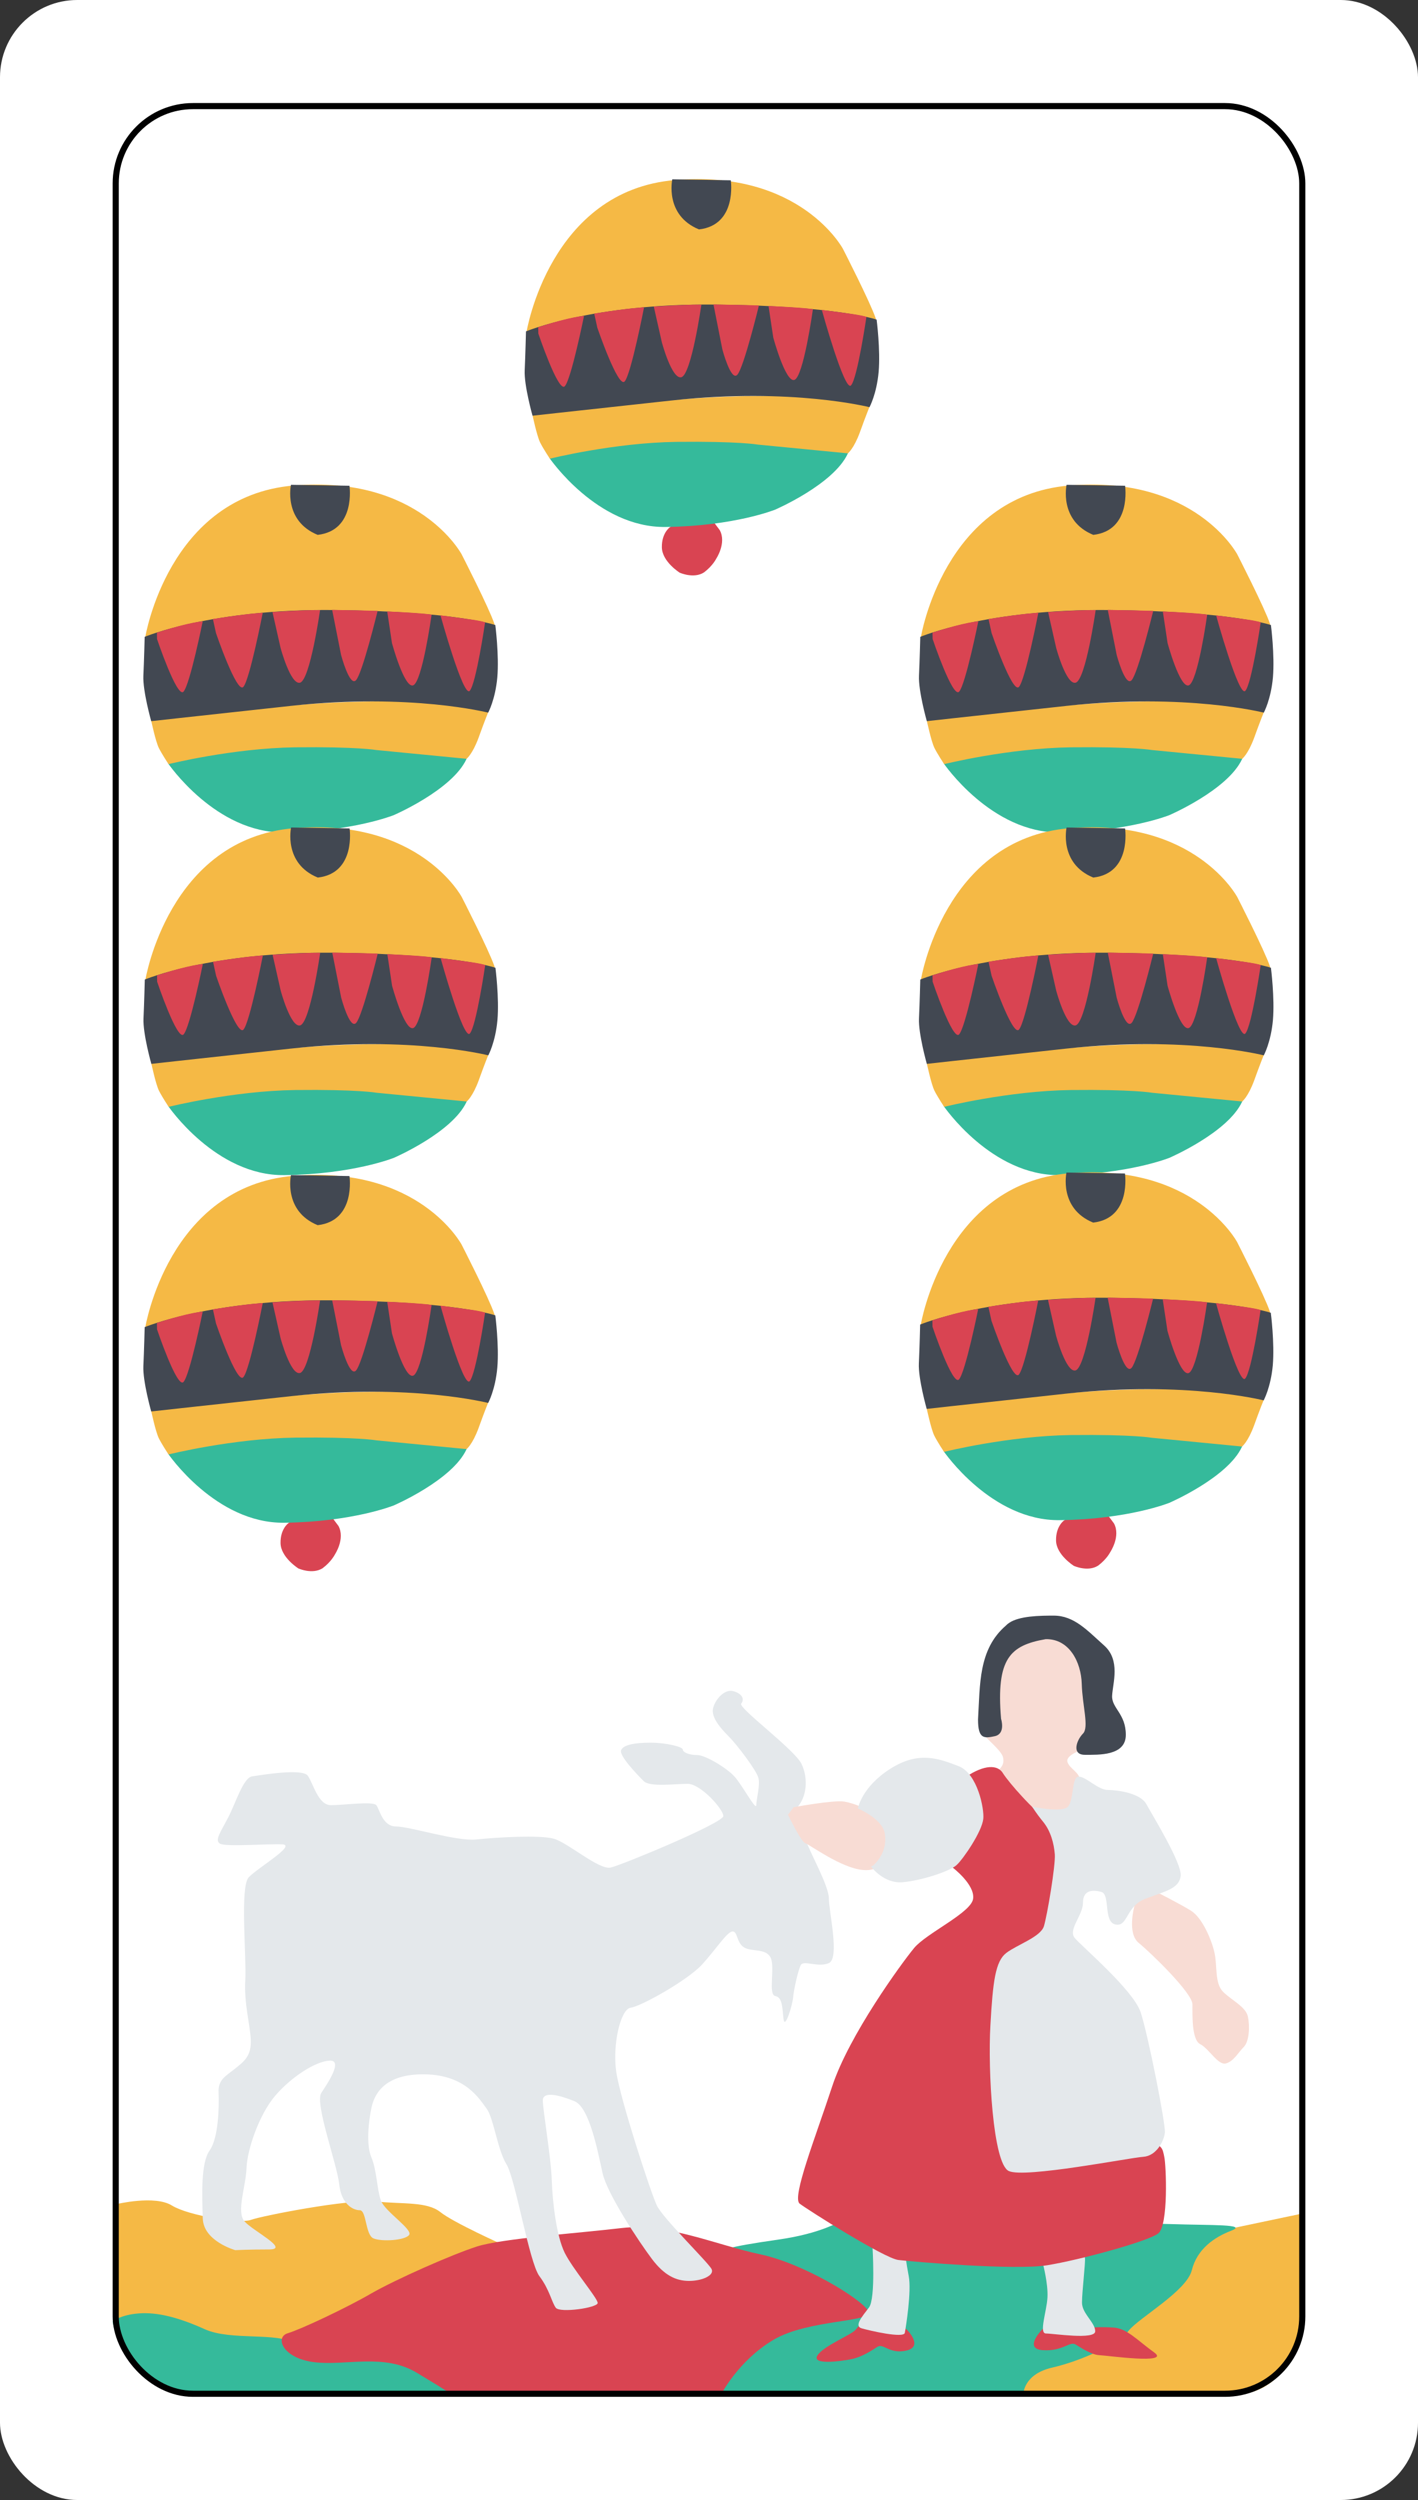 <?xml version="1.0" encoding="UTF-8" standalone="no"?>
<!-- Created with Inkscape (http://www.inkscape.org/) -->

<svg
   width="11.58mm"
   height="20.404mm"
   viewBox="0 0 11.58 20.404"
   version="1.1"
   id="svg74"
   xml:space="preserve"
   xmlns="http://www.w3.org/2000/svg"
   xmlns:svg="http://www.w3.org/2000/svg"><rect x="0" y="0" width="11.58" height="20.404" fill="#333333" stroke="none"/><defs
     id="defs71" /><g
     id="layer2"
     transform="translate(-8.21,-9.798)"><rect
       style="opacity:1;fill:#ffffff;fill-opacity:1;stroke:none;stroke-width:0.05;stroke-opacity:1"
       id="rect12011"
       width="11.58"
       height="20.404"
       x="8.21"
       y="9.798"
       ry="0.631" /><g
       id="layer3"
       transform="translate(-0.093)"><path
         style="opacity:1;fill:#f5b945;fill-opacity:1;stroke-width:0.05"
         d="m 16.646,29.337 1.736,3.36e-4 c 0,0 0.555,0.06 0.555,-0.81 0,-0.871 0.004,-0.664 0.004,-0.664 l -0.666,0.14 -0.301,0.204 -0.161,0.333 -0.451,0.301 -0.57,0.258 -0.204,0.14 z"
         id="path2747" /><path
         style="opacity:1;fill:#f5b945;fill-opacity:1;stroke-width:0.05"
         d="m 9.255,27.787 c 0,0 0.312,-0.075 0.451,0.011 0.14,0.086 0.559,0.15 0.645,0.118 0.086,-0.032 0.795,-0.172 1.021,-0.15 0.226,0.022 0.419,0 0.527,0.086 0.107,0.086 0.516,0.269 0.516,0.269 0,0 -0.505,0.118 -0.817,0.301 -0.312,0.183 -0.688,0.441 -0.849,0.462 -0.161,0.022 -0.731,0.022 -0.838,-0.054 -0.107,-0.075 -0.376,-0.097 -0.505,-0.075 -0.129,0.022 -0.169,-10e-4 -0.169,-10e-4 z"
         id="path2739" /><path
         style="opacity:1;fill:#35ba9b;fill-opacity:1;stroke-width:0.05"
         d="m 9.223,28.744 c 0,0 0.074,0.583 0.772,0.604 0.699,0.022 2.055,-0.014 2.055,-0.014 0,0 -0.247,-0.236 -0.645,-0.279 -0.398,-0.043 -0.57,-0.032 -0.699,-0.129 -0.129,-0.097 -0.516,-0.021 -0.731,-0.118 -0.215,-0.097 -0.387,-0.14 -0.537,-0.129 -0.15,0.011 -0.215,0.065 -0.215,0.065 z"
         id="path2741" /><path
         style="opacity:1;fill:#35ba9b;fill-opacity:1;stroke-width:0.05"
         d="m 14.189,29.357 2.472,-0.022 c 0,0 0,-0.16 0.236,-0.214 0.236,-0.054 0.537,-0.193 0.623,-0.301 0.086,-0.107 0.473,-0.322 0.516,-0.494 0.043,-0.172 0.183,-0.269 0.322,-0.322 0.14,-0.054 -0.161,-0.043 -0.494,-0.054 -0.333,-0.011 -2.634,-0.022 -2.677,-0.022 -0.043,0 -0.161,0.097 -0.537,0.15 -0.376,0.054 -0.591,0.097 -0.376,0.14 0.215,0.043 0.774,0.215 0.871,0.312 0.097,0.097 0.204,0.086 -0.376,0.247 -0.58,0.161 -0.58,0.58 -0.58,0.58 z"
         id="path2745" /><path
         style="opacity:1;fill:#d94452;fill-opacity:1;stroke-width:0.05"
         d="m 11.996,29.339 2.193,0.007 c 0,0 0.14,-0.279 0.43,-0.451 0.29,-0.172 0.828,-0.14 0.774,-0.236 -0.054,-0.097 -0.527,-0.387 -0.881,-0.462 -0.355,-0.075 -0.763,-0.258 -1.129,-0.215 -0.365,0.043 -0.978,0.086 -1.182,0.15 -0.204,0.065 -0.666,0.269 -0.871,0.387 -0.204,0.118 -0.57,0.29 -0.677,0.322 -0.107,0.032 -0.043,0.204 0.215,0.236 0.258,0.032 0.57,-0.075 0.838,0.086 0.269,0.161 0.29,0.181 0.29,0.181 z"
         id="path2743" /></g><g
       id="layer4"><path
         style="display:inline;opacity:1;fill:#e4e8eb;fill-opacity:1;stroke-width:0.05"
         d="m 10.129,28.162 c 0,0 -0.258,-0.073 -0.263,-0.258 -0.006,-0.185 -0.017,-0.454 0.056,-0.555 0.073,-0.101 0.078,-0.364 0.073,-0.471 -0.006,-0.106 0.056,-0.134 0.134,-0.196 0.078,-0.062 0.134,-0.106 0.129,-0.235 -0.006,-0.129 -0.056,-0.297 -0.045,-0.487 0.011,-0.19 -0.045,-0.762 0.028,-0.84 0.073,-0.078 0.392,-0.263 0.275,-0.269 -0.118,-0.006 -0.465,0.022 -0.51,-0.006 -0.045,-0.028 0.006,-0.095 0.067,-0.213 0.062,-0.118 0.123,-0.325 0.196,-0.336 0.073,-0.011 0.409,-0.067 0.454,-0.006 0.045,0.062 0.084,0.241 0.19,0.241 0.106,0 0.342,-0.034 0.37,0 0.028,0.034 0.05,0.174 0.162,0.174 0.112,0 0.493,0.123 0.655,0.106 0.162,-0.017 0.515,-0.039 0.633,-0.006 0.118,0.034 0.37,0.258 0.465,0.235 0.095,-0.022 0.919,-0.364 0.919,-0.42 0,-0.056 -0.185,-0.263 -0.291,-0.263 -0.106,0 -0.308,0.028 -0.359,-0.022 -0.05,-0.05 -0.202,-0.207 -0.185,-0.252 0.017,-0.045 0.112,-0.062 0.241,-0.062 0.129,0 0.263,0.034 0.263,0.056 0,0.022 0.05,0.045 0.118,0.045 0.067,0 0.241,0.106 0.303,0.174 0.062,0.067 0.179,0.286 0.179,0.235 0,-0.05 0.034,-0.162 0.017,-0.224 -0.017,-0.062 -0.174,-0.269 -0.241,-0.336 -0.067,-0.067 -0.146,-0.157 -0.129,-0.23 0.017,-0.073 0.095,-0.162 0.168,-0.14 0.073,0.022 0.09,0.067 0.062,0.101 -0.028,0.034 0.437,0.375 0.493,0.493 0.056,0.118 0.045,0.275 -0.045,0.364 -0.09,0.09 0.05,0.157 0.078,0.252 0.028,0.095 0.19,0.375 0.19,0.482 0,0.106 0.09,0.487 0,0.527 -0.09,0.039 -0.207,-0.028 -0.23,0.017 -0.022,0.045 -0.056,0.196 -0.062,0.263 -0.006,0.067 -0.067,0.263 -0.078,0.179 -0.011,-0.084 -0.006,-0.179 -0.067,-0.19 -0.062,-0.011 0,-0.235 -0.039,-0.314 -0.039,-0.078 -0.157,-0.045 -0.218,-0.084 -0.062,-0.039 -0.05,-0.134 -0.095,-0.129 -0.045,0.006 -0.129,0.14 -0.246,0.269 -0.118,0.129 -0.499,0.342 -0.583,0.353 -0.084,0.011 -0.151,0.303 -0.118,0.527 0.034,0.224 0.28,0.98 0.331,1.087 0.05,0.106 0.426,0.471 0.448,0.521 0.022,0.05 -0.078,0.095 -0.185,0.095 -0.106,0 -0.202,-0.045 -0.303,-0.179 -0.101,-0.134 -0.364,-0.527 -0.403,-0.7 -0.039,-0.174 -0.106,-0.538 -0.23,-0.588 -0.123,-0.05 -0.258,-0.084 -0.258,-0.006 0,0.078 0.067,0.465 0.073,0.65 0.006,0.185 0.039,0.459 0.106,0.594 0.067,0.134 0.269,0.37 0.269,0.409 0,0.039 -0.308,0.084 -0.342,0.039 -0.034,-0.045 -0.05,-0.146 -0.134,-0.258 -0.084,-0.112 -0.196,-0.796 -0.269,-0.913 -0.073,-0.118 -0.106,-0.381 -0.162,-0.454 -0.056,-0.073 -0.168,-0.275 -0.504,-0.28 -0.336,-0.006 -0.415,0.168 -0.437,0.275 -0.022,0.106 -0.045,0.297 0,0.403 0.045,0.106 0.045,0.263 0.078,0.353 0.034,0.09 0.263,0.235 0.23,0.28 -0.034,0.045 -0.224,0.056 -0.291,0.028 -0.067,-0.028 -0.056,-0.23 -0.112,-0.23 -0.056,0 -0.151,-0.05 -0.168,-0.213 -0.017,-0.162 -0.202,-0.661 -0.146,-0.745 0.056,-0.084 0.179,-0.269 0.067,-0.263 -0.112,0.006 -0.308,0.129 -0.443,0.286 -0.134,0.157 -0.23,0.443 -0.235,0.594 -0.006,0.151 -0.084,0.353 -0.017,0.431 0.067,0.078 0.375,0.23 0.202,0.23 -0.174,0 -0.28,0.006 -0.28,0.006 z"
         id="path426" /><path
         style="opacity:1;fill:#f8dcd4;fill-opacity:1;stroke-width:0.05"
         d="m 15.267,24.559 c 0,0 0.207,0.147 0.192,0.263 -0.015,0.116 -0.025,0.253 -0.202,0.238 -0.177,-0.015 -0.435,-0.207 -0.47,-0.218 -0.035,-0.01 -0.142,-0.233 -0.142,-0.233 l 0.046,-0.061 c 0,0 0.324,-0.061 0.415,-0.046 0.093,0.017 0.162,0.056 0.162,0.056 z"
         id="path2619" /><path
         style="opacity:1;fill:#f8dcd4;fill-opacity:1;stroke-width:0.05"
         d="m 16.227,23.477 c 0,0 0.022,-0.16 0.058,-0.211 0.036,-0.051 0.394,-0.168 0.394,-0.168 l 0.395,0.163 0.064,0.624 -0.08,0.19 c 0,0 -0.146,0.044 -0.131,0.102 0.015,0.058 0.109,0.088 0.102,0.16 -0.007,0.073 0.015,0.277 -0.088,0.284 -0.102,0.007 -0.365,0 -0.416,-0.073 -0.051,-0.073 -0.219,-0.233 -0.182,-0.277 0.036,-0.044 0.073,-0.066 0.058,-0.131 -0.015,-0.066 -0.19,-0.19 -0.19,-0.233 0,-0.044 0.015,-0.43 0.015,-0.43 z"
         id="path2729" /><path
         style="opacity:1;fill:#d94452;fill-opacity:1;stroke-width:0.05"
         d="m 16.726,28.805 c 0,0 -0.165,0.163 0,0.174 0.165,0.011 0.22,-0.076 0.268,-0.046 0.049,0.03 0.13,0.084 0.195,0.087 0.065,0.003 0.583,0.076 0.447,-0.022 -0.136,-0.098 -0.222,-0.195 -0.328,-0.203 -0.106,-0.008 -0.19,0 -0.19,0 l -0.217,0.046 z"
         id="path2737" /><path
         style="opacity:1;fill:#e4e8eb;fill-opacity:1;stroke-width:0.05"
         d="m 16.728,28.279 c 0,0 0.042,0.156 0.036,0.27 -0.006,0.114 -0.072,0.294 -0.012,0.294 0.06,0 0.402,0.054 0.402,-0.018 0,-0.072 -0.108,-0.144 -0.108,-0.234 0,-0.09 0.03,-0.33 0.024,-0.366 -0.006,-0.036 -0.15,-0.018 -0.15,-0.018 z"
         id="path2733" /><path
         style="opacity:1;fill:#d94452;fill-opacity:1;stroke-width:0.05"
         d="m 15.611,28.807 c 0,0 0.144,0.138 0.006,0.174 -0.138,0.036 -0.192,-0.06 -0.24,-0.03 -0.048,0.03 -0.126,0.084 -0.216,0.102 -0.09,0.018 -0.324,0.048 -0.276,-0.03 0.048,-0.078 0.276,-0.168 0.312,-0.21 0.036,-0.042 0.06,-0.072 0.06,-0.072 h 0.174 z"
         id="path2735" /><path
         style="opacity:1;fill:#e4e8eb;fill-opacity:1;stroke-width:0.05"
         d="m 15.335,28.131 c 0,0 0.027,0.425 -0.028,0.499 -0.056,0.074 -0.125,0.153 -0.06,0.171 0.065,0.019 0.343,0.083 0.352,0.037 0.009,-0.046 0.056,-0.343 0.032,-0.463 -0.023,-0.12 -0.028,-0.185 -0.028,-0.185 l -0.144,-0.07 z"
         id="path2731" /><path
         style="opacity:1;fill:#d94452;fill-opacity:1;stroke-width:0.05"
         d="m 15.992,25.042 c 0,0 0.18,0.137 0.165,0.252 -0.014,0.115 -0.381,0.281 -0.482,0.403 -0.101,0.122 -0.532,0.712 -0.669,1.129 -0.137,0.417 -0.331,0.906 -0.266,0.957 0.065,0.05 0.691,0.446 0.806,0.46 0.115,0.014 0.95,0.086 1.216,0.043 0.266,-0.043 0.82,-0.194 0.906,-0.259 0.086,-0.065 0.065,-0.561 0.05,-0.626 -0.014,-0.065 -0.014,-0.122 -0.187,-0.108 -0.173,0.014 -1.072,0.194 -1.101,0.129 -0.029,-0.065 -0.094,-1.518 -0.014,-1.561 0.079,-0.043 0.381,-0.252 0.388,-0.374 0.007,-0.122 0.086,-0.755 -0.029,-0.827 -0.115,-0.072 -0.33,-0.317 -0.374,-0.389 -0.043,-0.072 -0.152,-0.072 -0.303,0.029 -0.151,0.101 -0.108,0.741 -0.108,0.741 z"
         id="path2719" /><path
         style="opacity:1;fill:#f8dcd4;fill-opacity:1;stroke-width:0.05"
         d="m 17.474,25.355 c 0,0 -0.062,0.221 0.035,0.3 0.097,0.079 0.439,0.409 0.439,0.502 0,0.093 -0.006,0.29 0.064,0.325 0.07,0.035 0.145,0.174 0.209,0.157 0.064,-0.017 0.099,-0.087 0.145,-0.133 0.046,-0.046 0.052,-0.168 0.035,-0.249 -0.017,-0.081 -0.133,-0.133 -0.203,-0.203 -0.07,-0.07 -0.046,-0.215 -0.07,-0.319 -0.023,-0.104 -0.099,-0.284 -0.191,-0.342 -0.093,-0.058 -0.29,-0.157 -0.29,-0.157 l -0.157,0.012 z"
         id="path2723" /><path
         style="opacity:1;fill:#e4e8eb;fill-opacity:1;stroke-width:0.05"
         d="m 15.324,25.033 c 0,0 0.103,0.141 0.258,0.127 0.155,-0.014 0.385,-0.089 0.441,-0.141 0.055,-0.051 0.206,-0.272 0.217,-0.376 0.009,-0.081 -0.047,-0.372 -0.203,-0.431 -0.158,-0.06 -0.323,-0.127 -0.558,0.023 -0.234,0.15 -0.263,0.323 -0.263,0.323 0,0 0.202,0.084 0.22,0.206 0.019,0.122 -0.042,0.202 -0.07,0.234 -0.028,0.033 -0.042,0.033 -0.042,0.033 z"
         id="path2717" /><path
         style="opacity:1;fill:#e4e8eb;fill-opacity:1;stroke-width:0.05"
         d="m 16.637,24.543 c 0,0 0.225,0.048 0.286,0.007 0.061,-0.041 0.034,-0.252 0.096,-0.252 0.061,0 0.157,0.109 0.239,0.109 0.082,0 0.266,0.027 0.314,0.116 0.048,0.089 0.293,0.484 0.28,0.587 -0.014,0.102 -0.123,0.123 -0.286,0.184 -0.164,0.061 -0.143,0.232 -0.246,0.211 -0.102,-0.02 -0.041,-0.246 -0.116,-0.266 -0.075,-0.02 -0.15,-0.014 -0.15,0.089 0,0.102 -0.123,0.218 -0.068,0.286 0.055,0.068 0.477,0.423 0.539,0.607 0.061,0.184 0.205,0.914 0.198,0.982 -0.007,0.068 -0.068,0.191 -0.177,0.198 -0.109,0.007 -0.969,0.177 -1.098,0.116 -0.13,-0.061 -0.171,-0.825 -0.15,-1.187 0.02,-0.362 0.041,-0.525 0.13,-0.593 0.089,-0.068 0.28,-0.13 0.307,-0.218 0.027,-0.089 0.096,-0.498 0.089,-0.587 -0.007,-0.089 -0.034,-0.191 -0.096,-0.266 -0.061,-0.075 -0.089,-0.123 -0.089,-0.123 z"
         id="path2721" /><path
         id="path2725"
         style="opacity:1;fill:#424852;fill-opacity:1;stroke-width:0.05"
         d="m 16.785,22.984 c -0.156,0.001 -0.298,0.015 -0.36,0.081 -0.226,0.194 -0.211,0.482 -0.228,0.766 0,0.157 0.046,0.157 0.137,0.137 0.091,-0.02 0.051,-0.142 0.051,-0.142 -0.041,-0.492 0.073,-0.599 0.365,-0.65 0.193,-0.003 0.289,0.188 0.294,0.365 0.005,0.178 0.061,0.355 0.01,0.406 -0.051,0.051 -0.096,0.173 0.015,0.173 0.112,0 0.335,0.01 0.335,-0.163 0,-0.173 -0.117,-0.218 -0.112,-0.319 0.005,-0.102 0.071,-0.29 -0.066,-0.411 -0.137,-0.122 -0.244,-0.243 -0.411,-0.243 -0.01,0 -0.021,-9.2e-5 -0.031,0 z" /></g><g
       id="layer5"
       transform="translate(-0.116)"><g
         id="layer3-6-6-2"
         style="display:inline;fill:#000000;fill-opacity:0"
         transform="matrix(0.969,0,0,0.966,0.302,4.031)"><path
           style="display:inline;fill:#35ba9b;fill-opacity:1;stroke-width:0.265"
           d="m 9.696,12.418 c 0,0 0.402,0.593 0.981,0.585 0.578,-0.007 0.922,-0.146 0.922,-0.146 0,0 0.493,-0.213 0.613,-0.474 0.073,-0.098 -1.484,-0.184 -1.484,-0.184 0,0 -0.703,0 -1.032,0.22 z"
           id="path2671-2-4" /><path
           style="display:inline;fill:#f5b945;fill-opacity:1;stroke-width:0.265"
           d="m 9.555,12.059 c 0,0 0.037,0.175 0.064,0.23 0.027,0.054 0.082,0.137 0.082,0.137 0,0 0.542,-0.135 1.067,-0.142 0.528,-0.006 0.685,0.023 0.685,0.023 l 0.76,0.074 c 0,0 0.05,-0.039 0.101,-0.178 0.05,-0.14 0.085,-0.225 0.085,-0.225 l -0.472,-0.073 c 0,0 -0.624,-0.037 -1.318,0.038 -0.398,0.043 -1.054,0.116 -1.054,0.116 z"
           id="path2669-5-58" /><path
           style="display:inline;fill:#f5b945;fill-opacity:1;stroke-width:0.265"
           d="m 9.505,11.353 c 0,0 0.194,-1.192 1.251,-1.281 1.058,-0.089 1.415,0.581 1.415,0.581 0,0 0.231,0.452 0.276,0.587 0.045,0.134 -0.902,-0.393 -2.943,0.114 z"
           id="path2332-2-62" /><path
           style="display:inline;fill:#424852;fill-opacity:1;stroke-width:0.265"
           d="m 9.499,11.351 c 0,0 0.564,-0.238 1.597,-0.227 1.033,0.011 1.359,0.127 1.359,0.127 0,0 0.033,0.254 0.017,0.442 -0.017,0.188 -0.077,0.298 -0.077,0.298 0,0 -0.654,-0.167 -1.655,-0.058 -0.981,0.107 -1.185,0.13 -1.185,0.13 0,0 -0.072,-0.256 -0.066,-0.384 0.006,-0.127 0.011,-0.329 0.011,-0.329 z"
           id="path2454-2-51" /><path
           style="display:inline;fill:#424852;fill-opacity:1;stroke-width:0.265"
           d="m 10.733,10.066 0.493,0.008 c 0,0 0.056,0.378 -0.268,0.415 -0.292,-0.12 -0.225,-0.423 -0.225,-0.423 z"
           id="path2334-71-39" /><path
           style="display:inline;fill:#d94452;fill-opacity:1;stroke-width:0.265"
           d="m 9.604,11.369 c 0,0 0.169,0.503 0.223,0.445 0.054,-0.058 0.162,-0.594 0.162,-0.594 0,0 -0.1,0.002 -0.386,0.095 z"
           id="path2392-5-7" /><path
           style="display:inline;fill:#d94452;fill-opacity:1;stroke-width:0.265"
           d="m 10.101,11.319 c 0,0 0.175,0.513 0.23,0.455 0.054,-0.058 0.164,-0.627 0.164,-0.627 0,0 -0.104,0.003 -0.42,0.053 z"
           id="path2396-2-37" /><path
           style="display:inline;fill:#d94452;fill-opacity:1;stroke-width:0.265"
           d="m 11.993,11.169 c 0,0 0.192,0.697 0.246,0.638 0.054,-0.058 0.13,-0.579 0.13,-0.579 0,0 -0.026,-0.013 -0.17,-0.031 z"
           id="path2398-1-50" /><path
           style="display:inline;fill:#d94452;fill-opacity:1;stroke-width:0.291"
           d="m 10.645,11.443 c 0,0 0.084,0.315 0.164,0.295 0.085,-0.022 0.169,-0.613 0.169,-0.613 0,0 -0.062,-0.005 -0.401,0.016 z"
           id="path2663-1-2" /><path
           style="display:inline;fill:#d94452;fill-opacity:1;stroke-width:0.265"
           d="m 11.155,11.503 c 0,0 0.072,0.273 0.126,0.214 0.054,-0.058 0.182,-0.585 0.182,-0.585 0,0 -0.013,-0.003 -0.383,-0.009 z"
           id="path2665-0-18" /><path
           style="display:inline;fill:#d94452;fill-opacity:1;stroke-width:0.265"
           d="m 11.584,11.403 c 0,0 0.102,0.378 0.177,0.358 0.077,-0.021 0.157,-0.597 0.157,-0.597 0,0 -0.011,-0.011 -0.374,-0.028 z"
           id="path2667-1-7" /></g><g
         id="layer3-6-6-2-2"
         style="display:inline;fill:#000000;fill-opacity:0"
         transform="matrix(0.969,0,0,0.966,0.303,6.828)"><path
           style="display:inline;fill:#35ba9b;fill-opacity:1;stroke-width:0.265"
           d="m 9.696,12.418 c 0,0 0.402,0.593 0.981,0.585 0.578,-0.007 0.922,-0.146 0.922,-0.146 0,0 0.493,-0.213 0.613,-0.474 0.073,-0.098 -1.484,-0.184 -1.484,-0.184 0,0 -0.703,0 -1.032,0.22 z"
           id="path2671-2-4-2" /><path
           style="display:inline;fill:#f5b945;fill-opacity:1;stroke-width:0.265"
           d="m 9.555,12.059 c 0,0 0.037,0.175 0.064,0.23 0.027,0.054 0.082,0.137 0.082,0.137 0,0 0.542,-0.135 1.067,-0.142 0.528,-0.006 0.685,0.023 0.685,0.023 l 0.76,0.074 c 0,0 0.05,-0.039 0.101,-0.178 0.05,-0.14 0.085,-0.225 0.085,-0.225 l -0.472,-0.073 c 0,0 -0.624,-0.037 -1.318,0.038 -0.398,0.043 -1.054,0.116 -1.054,0.116 z"
           id="path2669-5-58-7" /><path
           style="display:inline;fill:#f5b945;fill-opacity:1;stroke-width:0.265"
           d="m 9.505,11.353 c 0,0 0.194,-1.192 1.251,-1.281 1.058,-0.089 1.415,0.581 1.415,0.581 0,0 0.231,0.452 0.276,0.587 0.045,0.134 -0.902,-0.393 -2.943,0.114 z"
           id="path2332-2-62-3" /><path
           style="display:inline;fill:#424852;fill-opacity:1;stroke-width:0.265"
           d="m 9.499,11.351 c 0,0 0.564,-0.238 1.597,-0.227 1.033,0.011 1.359,0.127 1.359,0.127 0,0 0.033,0.254 0.017,0.442 -0.017,0.188 -0.077,0.298 -0.077,0.298 0,0 -0.654,-0.167 -1.655,-0.058 -0.981,0.107 -1.185,0.13 -1.185,0.13 0,0 -0.072,-0.256 -0.066,-0.384 0.006,-0.127 0.011,-0.329 0.011,-0.329 z"
           id="path2454-2-51-7" /><path
           style="display:inline;fill:#424852;fill-opacity:1;stroke-width:0.265"
           d="m 10.733,10.066 0.493,0.008 c 0,0 0.056,0.378 -0.268,0.415 -0.292,-0.12 -0.225,-0.423 -0.225,-0.423 z"
           id="path2334-71-39-9" /><path
           style="display:inline;fill:#d94452;fill-opacity:1;stroke-width:0.265"
           d="m 9.604,11.369 c 0,0 0.169,0.503 0.223,0.445 0.054,-0.058 0.162,-0.594 0.162,-0.594 0,0 -0.1,0.002 -0.386,0.095 z"
           id="path2392-5-7-0" /><path
           style="display:inline;fill:#d94452;fill-opacity:1;stroke-width:0.265"
           d="m 10.101,11.319 c 0,0 0.175,0.513 0.23,0.455 0.054,-0.058 0.164,-0.627 0.164,-0.627 0,0 -0.104,0.003 -0.42,0.053 z"
           id="path2396-2-37-2" /><path
           style="display:inline;fill:#d94452;fill-opacity:1;stroke-width:0.265"
           d="m 11.993,11.169 c 0,0 0.192,0.697 0.246,0.638 0.054,-0.058 0.13,-0.579 0.13,-0.579 0,0 -0.026,-0.013 -0.17,-0.031 z"
           id="path2398-1-50-3" /><path
           style="display:inline;fill:#d94452;fill-opacity:1;stroke-width:0.291"
           d="m 10.645,11.443 c 0,0 0.084,0.315 0.164,0.295 0.085,-0.022 0.169,-0.613 0.169,-0.613 0,0 -0.062,-0.005 -0.401,0.016 z"
           id="path2663-1-2-9" /><path
           style="display:inline;fill:#d94452;fill-opacity:1;stroke-width:0.265"
           d="m 11.155,11.503 c 0,0 0.072,0.273 0.126,0.214 0.054,-0.058 0.182,-0.585 0.182,-0.585 0,0 -0.013,-0.003 -0.383,-0.009 z"
           id="path2665-0-18-9" /><path
           style="display:inline;fill:#d94452;fill-opacity:1;stroke-width:0.265"
           d="m 11.584,11.403 c 0,0 0.102,0.378 0.177,0.358 0.077,-0.021 0.157,-0.597 0.157,-0.597 0,0 -0.011,-0.011 -0.374,-0.028 z"
           id="path2667-1-7-7" /></g><g
         id="layer3-6-6-2-6"
         style="display:inline;fill:#000000;fill-opacity:0"
         transform="matrix(0.969,0,0,0.966,6.636,4.031)"><path
           style="display:inline;fill:#35ba9b;fill-opacity:1;stroke-width:0.265"
           d="m 9.696,12.418 c 0,0 0.402,0.593 0.981,0.585 0.578,-0.007 0.922,-0.146 0.922,-0.146 0,0 0.493,-0.213 0.613,-0.474 0.073,-0.098 -1.484,-0.184 -1.484,-0.184 0,0 -0.703,0 -1.032,0.22 z"
           id="path2671-2-4-5" /><path
           style="display:inline;fill:#f5b945;fill-opacity:1;stroke-width:0.265"
           d="m 9.555,12.059 c 0,0 0.037,0.175 0.064,0.23 0.027,0.054 0.082,0.137 0.082,0.137 0,0 0.542,-0.135 1.067,-0.142 0.528,-0.006 0.685,0.023 0.685,0.023 l 0.76,0.074 c 0,0 0.05,-0.039 0.101,-0.178 0.05,-0.14 0.085,-0.225 0.085,-0.225 l -0.472,-0.073 c 0,0 -0.624,-0.037 -1.318,0.038 -0.398,0.043 -1.054,0.116 -1.054,0.116 z"
           id="path2669-5-58-76" /><path
           style="display:inline;fill:#f5b945;fill-opacity:1;stroke-width:0.265"
           d="m 9.505,11.353 c 0,0 0.194,-1.192 1.251,-1.281 1.058,-0.089 1.415,0.581 1.415,0.581 0,0 0.231,0.452 0.276,0.587 0.045,0.134 -0.902,-0.393 -2.943,0.114 z"
           id="path2332-2-62-2" /><path
           style="display:inline;fill:#424852;fill-opacity:1;stroke-width:0.265"
           d="m 9.499,11.351 c 0,0 0.564,-0.238 1.597,-0.227 1.033,0.011 1.359,0.127 1.359,0.127 0,0 0.033,0.254 0.017,0.442 -0.017,0.188 -0.077,0.298 -0.077,0.298 0,0 -0.654,-0.167 -1.655,-0.058 -0.981,0.107 -1.185,0.13 -1.185,0.13 0,0 -0.072,-0.256 -0.066,-0.384 0.006,-0.127 0.011,-0.329 0.011,-0.329 z"
           id="path2454-2-51-70" /><path
           style="display:inline;fill:#424852;fill-opacity:1;stroke-width:0.265"
           d="m 10.733,10.066 0.493,0.008 c 0,0 0.056,0.378 -0.268,0.415 -0.292,-0.12 -0.225,-0.423 -0.225,-0.423 z"
           id="path2334-71-39-3" /><path
           style="display:inline;fill:#d94452;fill-opacity:1;stroke-width:0.265"
           d="m 9.604,11.369 c 0,0 0.169,0.503 0.223,0.445 0.054,-0.058 0.162,-0.594 0.162,-0.594 0,0 -0.1,0.002 -0.386,0.095 z"
           id="path2392-5-7-9" /><path
           style="display:inline;fill:#d94452;fill-opacity:1;stroke-width:0.265"
           d="m 10.101,11.319 c 0,0 0.175,0.513 0.23,0.455 0.054,-0.058 0.164,-0.627 0.164,-0.627 0,0 -0.104,0.003 -0.42,0.053 z"
           id="path2396-2-37-9" /><path
           style="display:inline;fill:#d94452;fill-opacity:1;stroke-width:0.265"
           d="m 11.993,11.169 c 0,0 0.192,0.697 0.246,0.638 0.054,-0.058 0.13,-0.579 0.13,-0.579 0,0 -0.026,-0.013 -0.17,-0.031 z"
           id="path2398-1-50-9" /><path
           style="display:inline;fill:#d94452;fill-opacity:1;stroke-width:0.291"
           d="m 10.645,11.443 c 0,0 0.084,0.315 0.164,0.295 0.085,-0.022 0.169,-0.613 0.169,-0.613 0,0 -0.062,-0.005 -0.401,0.016 z"
           id="path2663-1-2-1" /><path
           style="display:inline;fill:#d94452;fill-opacity:1;stroke-width:0.265"
           d="m 11.155,11.503 c 0,0 0.072,0.273 0.126,0.214 0.054,-0.058 0.182,-0.585 0.182,-0.585 0,0 -0.013,-0.003 -0.383,-0.009 z"
           id="path2665-0-18-7" /><path
           style="display:inline;fill:#d94452;fill-opacity:1;stroke-width:0.265"
           d="m 11.584,11.403 c 0,0 0.102,0.378 0.177,0.358 0.077,-0.021 0.157,-0.597 0.157,-0.597 0,0 -0.011,-0.011 -0.374,-0.028 z"
           id="path2667-1-7-2" /></g><g
         id="layer3-6-6-2-1"
         style="display:inline;fill:#000000;fill-opacity:0"
         transform="matrix(0.969,0,0,0.966,6.636,6.828)"><path
           style="display:inline;fill:#35ba9b;fill-opacity:1;stroke-width:0.265"
           d="m 9.696,12.418 c 0,0 0.402,0.593 0.981,0.585 0.578,-0.007 0.922,-0.146 0.922,-0.146 0,0 0.493,-0.213 0.613,-0.474 0.073,-0.098 -1.484,-0.184 -1.484,-0.184 0,0 -0.703,0 -1.032,0.22 z"
           id="path2671-2-4-4" /><path
           style="display:inline;fill:#f5b945;fill-opacity:1;stroke-width:0.265"
           d="m 9.555,12.059 c 0,0 0.037,0.175 0.064,0.23 0.027,0.054 0.082,0.137 0.082,0.137 0,0 0.542,-0.135 1.067,-0.142 0.528,-0.006 0.685,0.023 0.685,0.023 l 0.76,0.074 c 0,0 0.05,-0.039 0.101,-0.178 0.05,-0.14 0.085,-0.225 0.085,-0.225 l -0.472,-0.073 c 0,0 -0.624,-0.037 -1.318,0.038 -0.398,0.043 -1.054,0.116 -1.054,0.116 z"
           id="path2669-5-58-71" /><path
           style="display:inline;fill:#f5b945;fill-opacity:1;stroke-width:0.265"
           d="m 9.505,11.353 c 0,0 0.194,-1.192 1.251,-1.281 1.058,-0.089 1.415,0.581 1.415,0.581 0,0 0.231,0.452 0.276,0.587 0.045,0.134 -0.902,-0.393 -2.943,0.114 z"
           id="path2332-2-62-38" /><path
           style="display:inline;fill:#424852;fill-opacity:1;stroke-width:0.265"
           d="m 9.499,11.351 c 0,0 0.564,-0.238 1.597,-0.227 1.033,0.011 1.359,0.127 1.359,0.127 0,0 0.033,0.254 0.017,0.442 -0.017,0.188 -0.077,0.298 -0.077,0.298 0,0 -0.654,-0.167 -1.655,-0.058 -0.981,0.107 -1.185,0.13 -1.185,0.13 0,0 -0.072,-0.256 -0.066,-0.384 0.006,-0.127 0.011,-0.329 0.011,-0.329 z"
           id="path2454-2-51-4" /><path
           style="display:inline;fill:#424852;fill-opacity:1;stroke-width:0.265"
           d="m 10.733,10.066 0.493,0.008 c 0,0 0.056,0.378 -0.268,0.415 -0.292,-0.12 -0.225,-0.423 -0.225,-0.423 z"
           id="path2334-71-39-8" /><path
           style="display:inline;fill:#d94452;fill-opacity:1;stroke-width:0.265"
           d="m 9.604,11.369 c 0,0 0.169,0.503 0.223,0.445 0.054,-0.058 0.162,-0.594 0.162,-0.594 0,0 -0.1,0.002 -0.386,0.095 z"
           id="path2392-5-7-04" /><path
           style="display:inline;fill:#d94452;fill-opacity:1;stroke-width:0.265"
           d="m 10.101,11.319 c 0,0 0.175,0.513 0.23,0.455 0.054,-0.058 0.164,-0.627 0.164,-0.627 0,0 -0.104,0.003 -0.42,0.053 z"
           id="path2396-2-37-6" /><path
           style="display:inline;fill:#d94452;fill-opacity:1;stroke-width:0.265"
           d="m 11.993,11.169 c 0,0 0.192,0.697 0.246,0.638 0.054,-0.058 0.13,-0.579 0.13,-0.579 0,0 -0.026,-0.013 -0.17,-0.031 z"
           id="path2398-1-50-0" /><path
           style="display:inline;fill:#d94452;fill-opacity:1;stroke-width:0.291"
           d="m 10.645,11.443 c 0,0 0.084,0.315 0.164,0.295 0.085,-0.022 0.169,-0.613 0.169,-0.613 0,0 -0.062,-0.005 -0.401,0.016 z"
           id="path2663-1-2-3" /><path
           style="display:inline;fill:#d94452;fill-opacity:1;stroke-width:0.265"
           d="m 11.155,11.503 c 0,0 0.072,0.273 0.126,0.214 0.054,-0.058 0.182,-0.585 0.182,-0.585 0,0 -0.013,-0.003 -0.383,-0.009 z"
           id="path2665-0-18-2" /><path
           style="display:inline;fill:#d94452;fill-opacity:1;stroke-width:0.265"
           d="m 11.584,11.403 c 0,0 0.102,0.378 0.177,0.358 0.077,-0.021 0.157,-0.597 0.157,-0.597 0,0 -0.011,-0.011 -0.374,-0.028 z"
           id="path2667-1-7-6" /></g><g
         id="layer3-6-5"
         style="display:inline;fill:#000000;fill-opacity:0"
         transform="matrix(0.969,0,0,0.966,3.416,1.538)"><path
           style="display:inline;fill:#d94452;fill-opacity:1;stroke-width:0.265"
           d="m 10.712,13.006 c 0,0 -0.069,0.048 -0.067,0.169 0.002,0.121 0.15,0.214 0.15,0.214 0,0 0.118,0.054 0.205,-0.002 0.073,-0.055 0.102,-0.114 0.102,-0.114 0,0 0.09,-0.134 0.031,-0.243 -0.076,-0.1 -0.057,-0.081 -0.057,-0.081 l -0.295,0.014 z"
           id="path2727-5" /><path
           style="display:inline;fill:#35ba9b;fill-opacity:1;stroke-width:0.265"
           d="m 9.696,12.418 c 0,0 0.402,0.593 0.981,0.585 0.578,-0.007 0.922,-0.146 0.922,-0.146 0,0 0.493,-0.213 0.613,-0.474 0.073,-0.098 -1.484,-0.184 -1.484,-0.184 0,0 -0.703,0 -1.032,0.22 z"
           id="path2671-8" /><path
           style="display:inline;fill:#f5b945;fill-opacity:1;stroke-width:0.265"
           d="m 9.555,12.059 c 0,0 0.037,0.175 0.064,0.23 0.027,0.054 0.082,0.137 0.082,0.137 0,0 0.542,-0.135 1.067,-0.142 0.528,-0.006 0.685,0.023 0.685,0.023 l 0.76,0.074 c 0,0 0.05,-0.039 0.101,-0.178 0.05,-0.14 0.085,-0.225 0.085,-0.225 l -0.472,-0.073 c 0,0 -0.624,-0.037 -1.318,0.038 -0.398,0.043 -1.054,0.116 -1.054,0.116 z"
           id="path2669-2" /><path
           style="display:inline;fill:#f5b945;fill-opacity:1;stroke-width:0.265"
           d="m 9.505,11.353 c 0,0 0.194,-1.192 1.251,-1.281 1.058,-0.089 1.415,0.581 1.415,0.581 0,0 0.231,0.452 0.276,0.587 0.045,0.134 -0.902,-0.393 -2.943,0.114 z"
           id="path2332-9" /><path
           style="display:inline;fill:#424852;fill-opacity:1;stroke-width:0.265"
           d="m 9.499,11.351 c 0,0 0.564,-0.238 1.597,-0.227 1.033,0.011 1.359,0.127 1.359,0.127 0,0 0.033,0.254 0.017,0.442 -0.017,0.188 -0.077,0.298 -0.077,0.298 0,0 -0.654,-0.167 -1.655,-0.058 -0.981,0.107 -1.185,0.13 -1.185,0.13 0,0 -0.072,-0.256 -0.066,-0.384 0.006,-0.127 0.011,-0.329 0.011,-0.329 z"
           id="path2454-82" /><path
           style="display:inline;fill:#424852;fill-opacity:1;stroke-width:0.265"
           d="m 10.733,10.066 0.493,0.008 c 0,0 0.056,0.378 -0.268,0.415 -0.292,-0.12 -0.225,-0.423 -0.225,-0.423 z"
           id="path2334-0" /><path
           style="display:inline;fill:#d94452;fill-opacity:1;stroke-width:0.265"
           d="m 9.604,11.369 c 0,0 0.169,0.503 0.223,0.445 0.054,-0.058 0.162,-0.594 0.162,-0.594 0,0 -0.1,0.002 -0.386,0.095 z"
           id="path2392-74" /><path
           style="display:inline;fill:#d94452;fill-opacity:1;stroke-width:0.265"
           d="m 10.101,11.319 c 0,0 0.175,0.513 0.23,0.455 0.054,-0.058 0.164,-0.627 0.164,-0.627 0,0 -0.104,0.003 -0.42,0.053 z"
           id="path2396-8" /><path
           style="display:inline;fill:#d94452;fill-opacity:1;stroke-width:0.265"
           d="m 11.993,11.169 c 0,0 0.192,0.697 0.246,0.638 0.054,-0.058 0.13,-0.579 0.13,-0.579 0,0 -0.026,-0.013 -0.17,-0.031 z"
           id="path2398-5" /><path
           style="display:inline;fill:#d94452;fill-opacity:1;stroke-width:0.291"
           d="m 10.645,11.443 c 0,0 0.084,0.315 0.164,0.295 0.085,-0.022 0.169,-0.613 0.169,-0.613 0,0 -0.062,-0.005 -0.401,0.016 z"
           id="path2663-8" /><path
           style="display:inline;fill:#d94452;fill-opacity:1;stroke-width:0.265"
           d="m 11.155,11.503 c 0,0 0.072,0.273 0.126,0.214 0.054,-0.058 0.182,-0.585 0.182,-0.585 0,0 -0.013,-0.003 -0.383,-0.009 z"
           id="path2665-3" /><path
           style="display:inline;fill:#d94452;fill-opacity:1;stroke-width:0.265"
           d="m 11.584,11.403 c 0,0 0.102,0.378 0.177,0.358 0.077,-0.021 0.157,-0.597 0.157,-0.597 0,0 -0.011,-0.011 -0.374,-0.028 z"
           id="path2667-0" /></g><g
         id="layer3-6-5-9"
         style="display:inline;fill:#000000;fill-opacity:0"
         transform="matrix(0.969,0,0,0.966,0.302,9.665)"><path
           style="display:inline;fill:#d94452;fill-opacity:1;stroke-width:0.265"
           d="m 10.712,13.006 c 0,0 -0.069,0.048 -0.067,0.169 0.002,0.121 0.15,0.214 0.15,0.214 0,0 0.118,0.054 0.205,-0.002 0.073,-0.055 0.102,-0.114 0.102,-0.114 0,0 0.09,-0.134 0.031,-0.243 -0.076,-0.1 -0.057,-0.081 -0.057,-0.081 l -0.295,0.014 z"
           id="path2727-5-4" /><path
           style="display:inline;fill:#35ba9b;fill-opacity:1;stroke-width:0.265"
           d="m 9.696,12.418 c 0,0 0.402,0.593 0.981,0.585 0.578,-0.007 0.922,-0.146 0.922,-0.146 0,0 0.493,-0.213 0.613,-0.474 0.073,-0.098 -1.484,-0.184 -1.484,-0.184 0,0 -0.703,0 -1.032,0.22 z"
           id="path2671-8-1" /><path
           style="display:inline;fill:#f5b945;fill-opacity:1;stroke-width:0.265"
           d="m 9.555,12.059 c 0,0 0.037,0.175 0.064,0.23 0.027,0.054 0.082,0.137 0.082,0.137 0,0 0.542,-0.135 1.067,-0.142 0.528,-0.006 0.685,0.023 0.685,0.023 l 0.76,0.074 c 0,0 0.05,-0.039 0.101,-0.178 0.05,-0.14 0.085,-0.225 0.085,-0.225 l -0.472,-0.073 c 0,0 -0.624,-0.037 -1.318,0.038 -0.398,0.043 -1.054,0.116 -1.054,0.116 z"
           id="path2669-2-3" /><path
           style="display:inline;fill:#f5b945;fill-opacity:1;stroke-width:0.265"
           d="m 9.505,11.353 c 0,0 0.194,-1.192 1.251,-1.281 1.058,-0.089 1.415,0.581 1.415,0.581 0,0 0.231,0.452 0.276,0.587 0.045,0.134 -0.902,-0.393 -2.943,0.114 z"
           id="path2332-9-7" /><path
           style="display:inline;fill:#424852;fill-opacity:1;stroke-width:0.265"
           d="m 9.499,11.351 c 0,0 0.564,-0.238 1.597,-0.227 1.033,0.011 1.359,0.127 1.359,0.127 0,0 0.033,0.254 0.017,0.442 -0.017,0.188 -0.077,0.298 -0.077,0.298 0,0 -0.654,-0.167 -1.655,-0.058 -0.981,0.107 -1.185,0.13 -1.185,0.13 0,0 -0.072,-0.256 -0.066,-0.384 0.006,-0.127 0.011,-0.329 0.011,-0.329 z"
           id="path2454-82-8" /><path
           style="display:inline;fill:#424852;fill-opacity:1;stroke-width:0.265"
           d="m 10.733,10.066 0.493,0.008 c 0,0 0.056,0.378 -0.268,0.415 -0.292,-0.12 -0.225,-0.423 -0.225,-0.423 z"
           id="path2334-0-8" /><path
           style="display:inline;fill:#d94452;fill-opacity:1;stroke-width:0.265"
           d="m 9.604,11.369 c 0,0 0.169,0.503 0.223,0.445 0.054,-0.058 0.162,-0.594 0.162,-0.594 0,0 -0.1,0.002 -0.386,0.095 z"
           id="path2392-74-3" /><path
           style="display:inline;fill:#d94452;fill-opacity:1;stroke-width:0.265"
           d="m 10.101,11.319 c 0,0 0.175,0.513 0.23,0.455 0.054,-0.058 0.164,-0.627 0.164,-0.627 0,0 -0.104,0.003 -0.42,0.053 z"
           id="path2396-8-8" /><path
           style="display:inline;fill:#d94452;fill-opacity:1;stroke-width:0.265"
           d="m 11.993,11.169 c 0,0 0.192,0.697 0.246,0.638 0.054,-0.058 0.13,-0.579 0.13,-0.579 0,0 -0.026,-0.013 -0.17,-0.031 z"
           id="path2398-5-1" /><path
           style="display:inline;fill:#d94452;fill-opacity:1;stroke-width:0.291"
           d="m 10.645,11.443 c 0,0 0.084,0.315 0.164,0.295 0.085,-0.022 0.169,-0.613 0.169,-0.613 0,0 -0.062,-0.005 -0.401,0.016 z"
           id="path2663-8-5" /><path
           style="display:inline;fill:#d94452;fill-opacity:1;stroke-width:0.265"
           d="m 11.155,11.503 c 0,0 0.072,0.273 0.126,0.214 0.054,-0.058 0.182,-0.585 0.182,-0.585 0,0 -0.013,-0.003 -0.383,-0.009 z"
           id="path2665-3-3" /><path
           style="display:inline;fill:#d94452;fill-opacity:1;stroke-width:0.265"
           d="m 11.584,11.403 c 0,0 0.102,0.378 0.177,0.358 0.077,-0.021 0.157,-0.597 0.157,-0.597 0,0 -0.011,-0.011 -0.374,-0.028 z"
           id="path2667-0-5" /></g><g
         id="layer3-6-5-5"
         style="display:inline;fill:#000000;fill-opacity:0"
         transform="matrix(0.969,0,0,0.966,6.635,9.644)"><path
           style="display:inline;fill:#d94452;fill-opacity:1;stroke-width:0.265"
           d="m 10.712,13.006 c 0,0 -0.069,0.048 -0.067,0.169 0.002,0.121 0.15,0.214 0.15,0.214 0,0 0.118,0.054 0.205,-0.002 0.073,-0.055 0.102,-0.114 0.102,-0.114 0,0 0.09,-0.134 0.031,-0.243 -0.076,-0.1 -0.057,-0.081 -0.057,-0.081 l -0.295,0.014 z"
           id="path2727-5-49" /><path
           style="display:inline;fill:#35ba9b;fill-opacity:1;stroke-width:0.265"
           d="m 9.696,12.418 c 0,0 0.402,0.593 0.981,0.585 0.578,-0.007 0.922,-0.146 0.922,-0.146 0,0 0.493,-0.213 0.613,-0.474 0.073,-0.098 -1.484,-0.184 -1.484,-0.184 0,0 -0.703,0 -1.032,0.22 z"
           id="path2671-8-17" /><path
           style="display:inline;fill:#f5b945;fill-opacity:1;stroke-width:0.265"
           d="m 9.555,12.059 c 0,0 0.037,0.175 0.064,0.23 0.027,0.054 0.082,0.137 0.082,0.137 0,0 0.542,-0.135 1.067,-0.142 0.528,-0.006 0.685,0.023 0.685,0.023 l 0.76,0.074 c 0,0 0.05,-0.039 0.101,-0.178 0.05,-0.14 0.085,-0.225 0.085,-0.225 l -0.472,-0.073 c 0,0 -0.624,-0.037 -1.318,0.038 -0.398,0.043 -1.054,0.116 -1.054,0.116 z"
           id="path2669-2-5" /><path
           style="display:inline;fill:#f5b945;fill-opacity:1;stroke-width:0.265"
           d="m 9.505,11.353 c 0,0 0.194,-1.192 1.251,-1.281 1.058,-0.089 1.415,0.581 1.415,0.581 0,0 0.231,0.452 0.276,0.587 0.045,0.134 -0.902,-0.393 -2.943,0.114 z"
           id="path2332-9-5" /><path
           style="display:inline;fill:#424852;fill-opacity:1;stroke-width:0.265"
           d="m 9.499,11.351 c 0,0 0.564,-0.238 1.597,-0.227 1.033,0.011 1.359,0.127 1.359,0.127 0,0 0.033,0.254 0.017,0.442 -0.017,0.188 -0.077,0.298 -0.077,0.298 0,0 -0.654,-0.167 -1.655,-0.058 -0.981,0.107 -1.185,0.13 -1.185,0.13 0,0 -0.072,-0.256 -0.066,-0.384 0.006,-0.127 0.011,-0.329 0.011,-0.329 z"
           id="path2454-82-4" /><path
           style="display:inline;fill:#424852;fill-opacity:1;stroke-width:0.265"
           d="m 10.733,10.066 0.493,0.008 c 0,0 0.056,0.378 -0.268,0.415 -0.292,-0.12 -0.225,-0.423 -0.225,-0.423 z"
           id="path2334-0-1" /><path
           style="display:inline;fill:#d94452;fill-opacity:1;stroke-width:0.265"
           d="m 9.604,11.369 c 0,0 0.169,0.503 0.223,0.445 0.054,-0.058 0.162,-0.594 0.162,-0.594 0,0 -0.1,0.002 -0.386,0.095 z"
           id="path2392-74-8" /><path
           style="display:inline;fill:#d94452;fill-opacity:1;stroke-width:0.265"
           d="m 10.101,11.319 c 0,0 0.175,0.513 0.23,0.455 0.054,-0.058 0.164,-0.627 0.164,-0.627 0,0 -0.104,0.003 -0.42,0.053 z"
           id="path2396-8-83" /><path
           style="display:inline;fill:#d94452;fill-opacity:1;stroke-width:0.265"
           d="m 11.993,11.169 c 0,0 0.192,0.697 0.246,0.638 0.054,-0.058 0.13,-0.579 0.13,-0.579 0,0 -0.026,-0.013 -0.17,-0.031 z"
           id="path2398-5-5" /><path
           style="display:inline;fill:#d94452;fill-opacity:1;stroke-width:0.291"
           d="m 10.645,11.443 c 0,0 0.084,0.315 0.164,0.295 0.085,-0.022 0.169,-0.613 0.169,-0.613 0,0 -0.062,-0.005 -0.401,0.016 z"
           id="path2663-8-2" /><path
           style="display:inline;fill:#d94452;fill-opacity:1;stroke-width:0.265"
           d="m 11.155,11.503 c 0,0 0.072,0.273 0.126,0.214 0.054,-0.058 0.182,-0.585 0.182,-0.585 0,0 -0.013,-0.003 -0.383,-0.009 z"
           id="path2665-3-2" /><path
           style="display:inline;fill:#d94452;fill-opacity:1;stroke-width:0.265"
           d="m 11.584,11.403 c 0,0 0.102,0.378 0.177,0.358 0.077,-0.021 0.157,-0.597 0.157,-0.597 0,0 -0.011,-0.011 -0.374,-0.028 z"
           id="path2667-0-6" /></g></g><rect
       style="opacity:1;fill:none;fill-opacity:1;stroke:#000000;stroke-width:0.05;stroke-opacity:1"
       id="rect11842"
       width="9.69"
       height="18.671"
       x="9.155"
       y="10.664"
       ry="0.631" /></g></svg>
